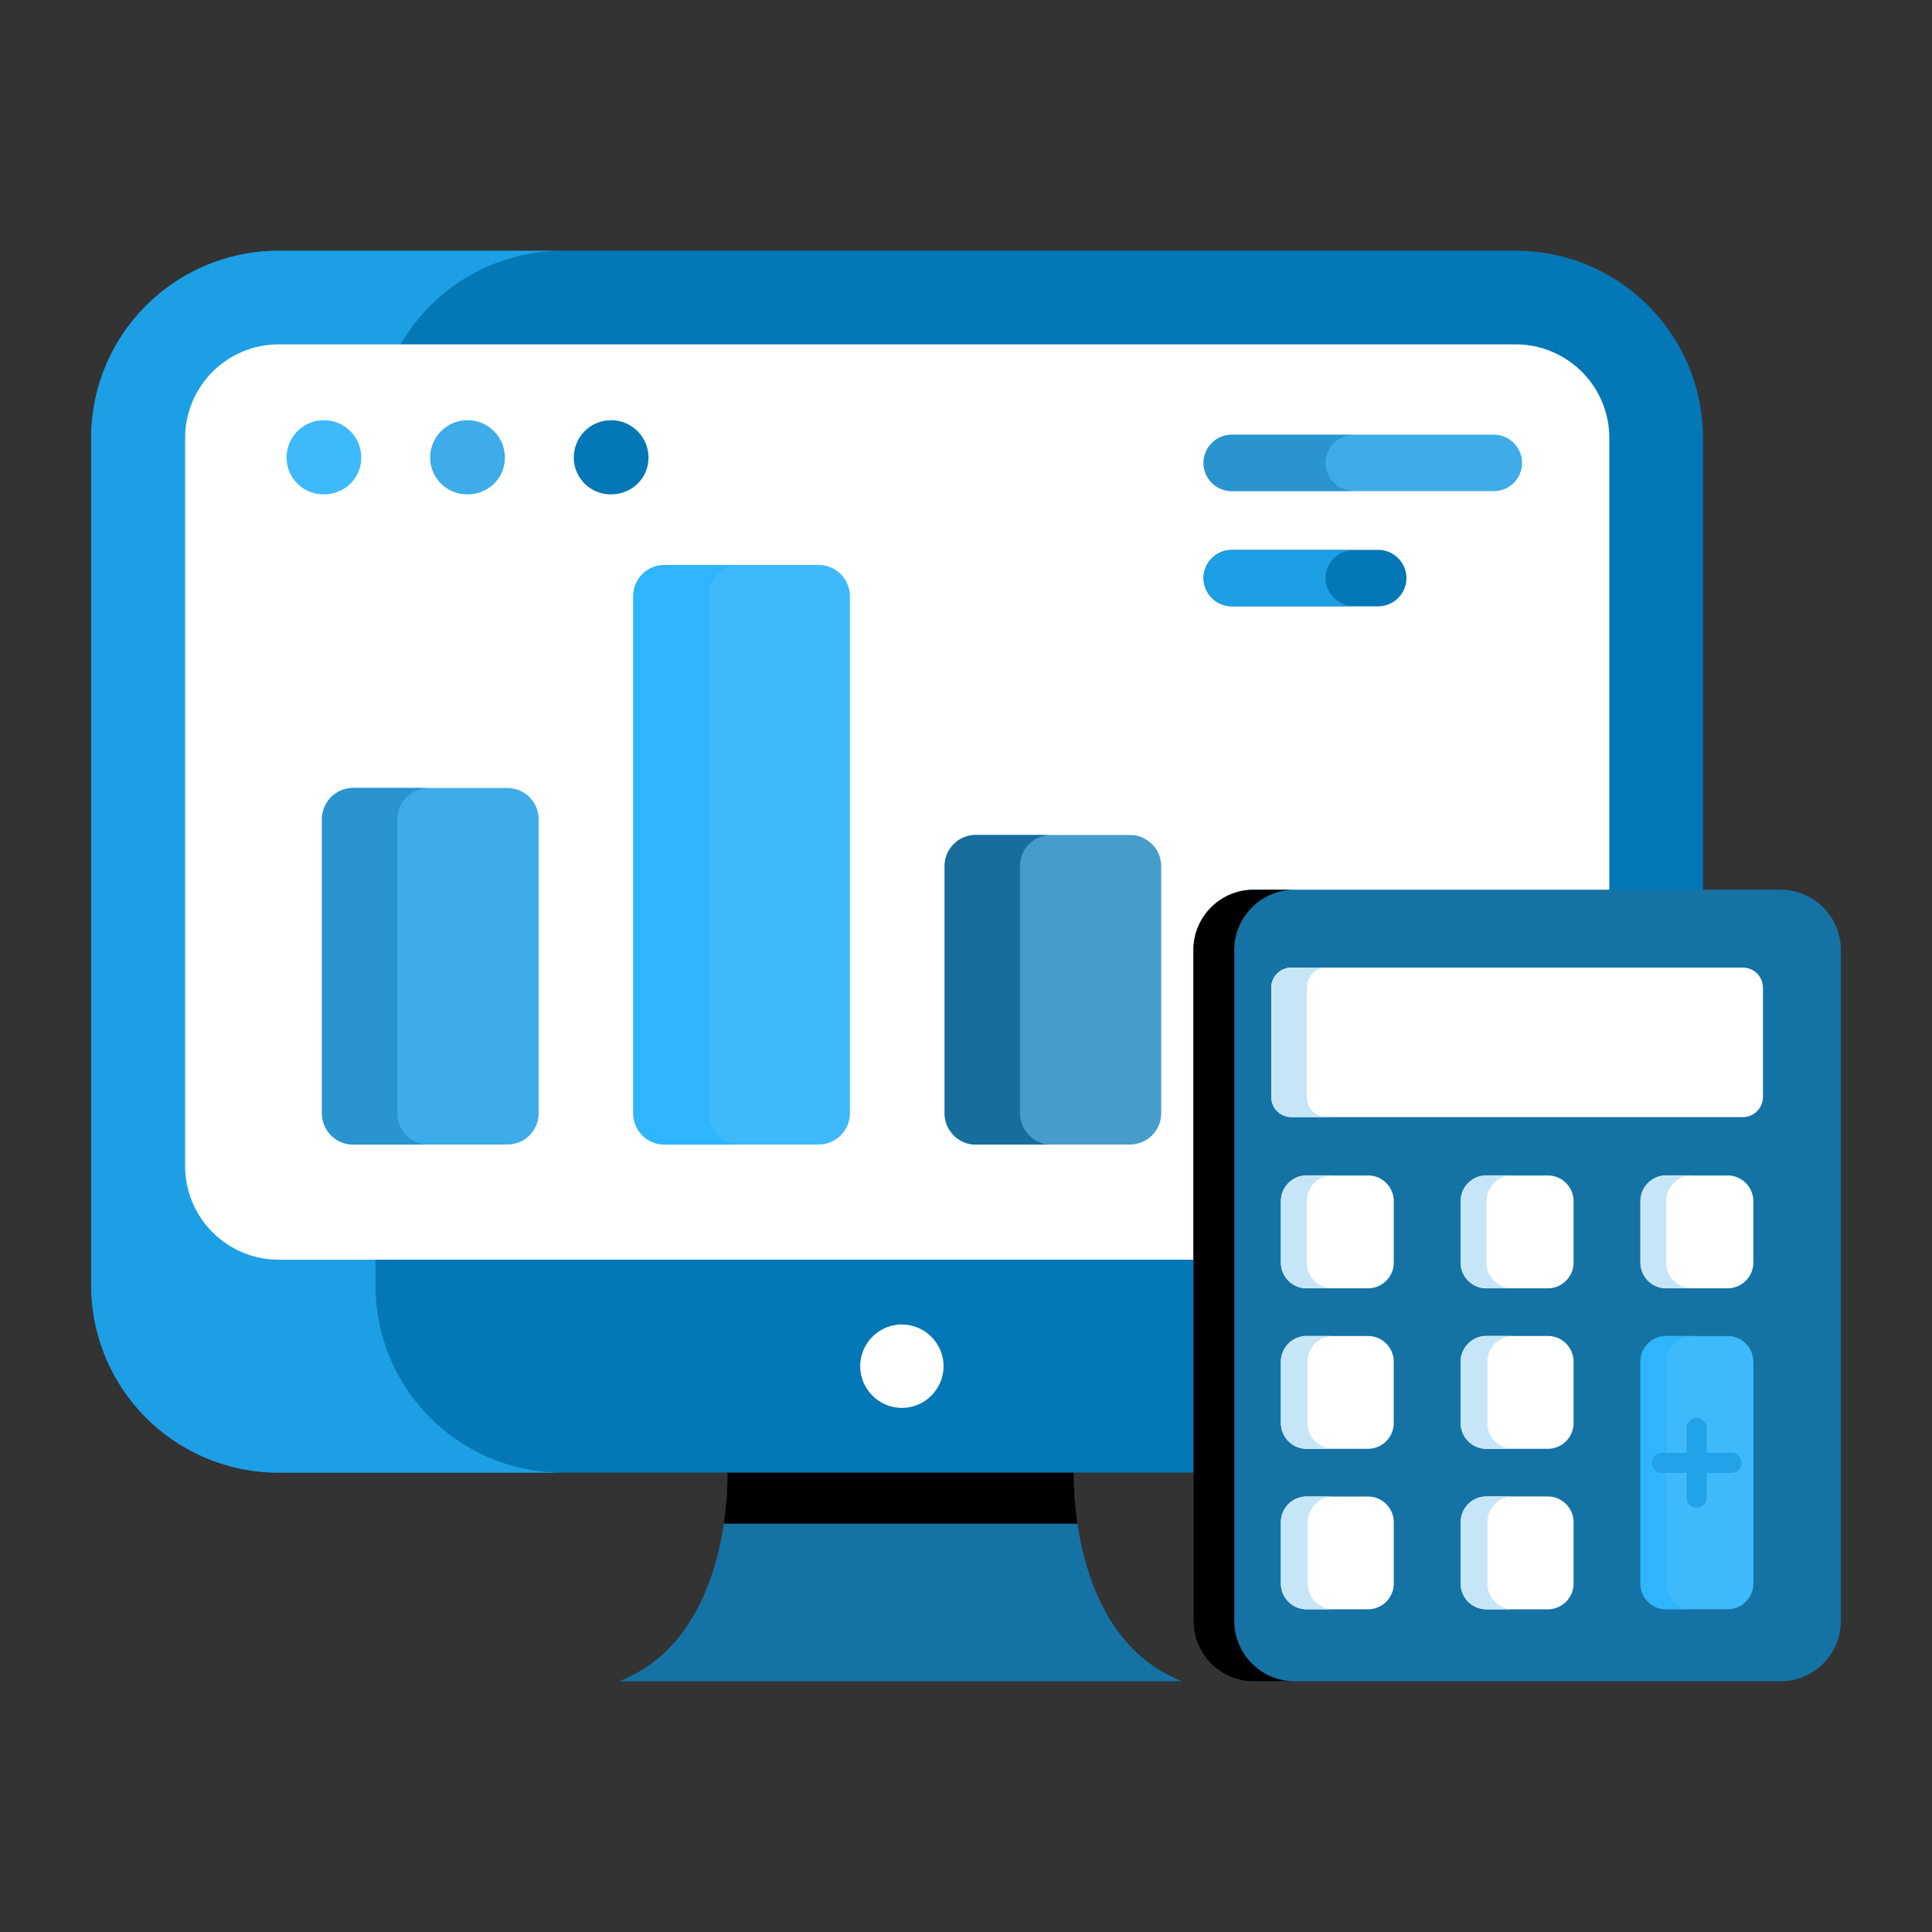 <?xml version="1.0" encoding="UTF-8"?>
<svg xmlns="http://www.w3.org/2000/svg" xml:space="preserve" viewBox="0 0 53 53" id="DataAccounting">
  <rect x="0" y="0" width="53" height="53" fill="#333333" stroke="none"/>
  <path fill="#0477b6" d="M46.718 12.017v23.24c0 2.84-2.3 5.14-5.14 5.14H7.648c-2.84 0-5.14-2.3-5.14-5.14v-23.24c0-2.84 2.3-5.14 5.14-5.14h33.93c2.84 0 5.14 2.3 5.14 5.14z" class="color65b9ff svgShape"></path>
  <path fill="#1d9fe5" d="M15.438 40.399H7.653A5.142 5.142 0 0 1 2.5 35.262V12.018C2.5 9.18 4.8 6.88 7.653 6.88h7.785a5.138 5.138 0 0 0-5.138 5.137v23.244c0 2.836 2.301 5.137 5.138 5.137z" class="color3e7fff svgShape"></path>
  <path fill="#ffffff" d="M44.148 12.017v19.97a2.57 2.57 0 0 1-2.57 2.57H7.648a2.57 2.57 0 0 1-2.57-2.57v-19.97a2.57 2.57 0 0 1 2.57-2.57h33.93a2.57 2.57 0 0 1 2.57 2.57zM25.884 37.478c0 .63-.514 1.144-1.143 1.144a1.147 1.147 0 0 1-1.143-1.144c0-.628.514-1.143 1.143-1.143s1.143.515 1.143 1.143z" class="colordeddff svgShape"></path>
  <path fill="#1572a4" d="M16.982 46.123c3.143-1.22 2.972-5.722 2.972-5.722h9.506s-.171 4.503 2.972 5.722h-15.45z" class="color5b5e8b svgShape"></path>
  <path fill="#000000" d="M19.854 41.8h9.705c-.12-.808-.099-1.4-.099-1.4h-9.506s.02.592-.1 1.4z" class="color312e4b svgShape"></path>
  <path fill="#3dace8" d="M14.776 22.475v8.065a.857.857 0 0 1-.857.857h-4.23a.857.857 0 0 1-.858-.857v-8.065c0-.474.384-.858.857-.858h4.23c.474 0 .858.384.858.858z" class="colore83d62 svgShape"></path>
  <path fill="#2994ce" d="M11.75 31.4H9.686a.86.86 0 0 1-.851-.866v-8.053a.86.86 0 0 1 .85-.866h2.065a.86.86 0 0 0-.85.866v8.053a.86.86 0 0 0 .85.867z" class="colorce2955 svgShape"></path>
  <path fill="#3eb9fc" d="M23.315 16.356V30.54a.857.857 0 0 1-.857.857h-4.23a.857.857 0 0 1-.858-.857V16.356c0-.473.384-.857.858-.857h4.23c.473 0 .857.384.857.857z" class="colorfcb73e svgShape"></path>
  <path fill="#2eb5fd" d="M20.291 31.4h-2.064a.86.86 0 0 1-.851-.866v-14.18c0-.473.378-.85.85-.85h2.065a.847.847 0 0 0-.85.85v14.18a.86.86 0 0 0 .85.867z" class="colorfd982e svgShape"></path>
  <path fill="#469dcc" d="M31.855 23.764v6.776a.857.857 0 0 1-.858.857h-4.23a.857.857 0 0 1-.858-.857v-6.776c0-.474.384-.858.858-.858h4.23c.474 0 .858.384.858.858z" class="color46cc6b svgShape"></path>
  <path fill="#176d9c" d="M28.832 31.4h-2.064a.86.86 0 0 1-.851-.866v-6.776c0-.473.378-.851.851-.851h2.064a.847.847 0 0 0-.85.85v6.777c0 .473.378.867.85.867z" class="color179c5f svgShape"></path>
  <path fill="#3eb9fc" d="M9.91 12.553c0 .567-.457 1.008-1.024 1.008a1.009 1.009 0 0 1-1.024-1.008c0-.568.457-1.025 1.024-1.025s1.024.457 1.024 1.025z" class="colorfcb73e svgShape"></path>
  <path fill="#3dace8" d="M13.85 12.553c0 .567-.457 1.008-1.024 1.008a1.009 1.009 0 0 1-1.025-1.008c0-.568.457-1.025 1.025-1.025.567 0 1.024.457 1.024 1.025z" class="colore83d62 svgShape"></path>
  <path fill="#0477b6" d="M17.79 12.553c0 .567-.458 1.008-1.025 1.008a1.009 1.009 0 0 1-1.024-1.008c0-.568.457-1.025 1.024-1.025s1.024.457 1.024 1.025z" class="color65b9ff svgShape"></path>
  <path fill="#1572a4" d="M50.5 26.061v18.406c0 .914-.741 1.655-1.654 1.655H34.392a1.655 1.655 0 0 1-1.655-1.655V26.061c0-.913.741-1.654 1.655-1.654h14.454c.913 0 1.654.74 1.654 1.654z" class="color5b5e8b svgShape"></path>
  <path fill="#000000" d="M35.516 46.123h-1.125a1.654 1.654 0 0 1-1.651-1.657V26.06a1.65 1.65 0 0 1 1.651-1.651h1.125c-.913 0-1.656.738-1.656 1.651v18.406c0 .914.743 1.657 1.656 1.657z" class="color312e4b svgShape"></path>
  <path fill="#ffffff" d="M48.363 30.094v-2.999a.551.551 0 0 0-.552-.551H35.426a.551.551 0 0 0-.552.551v2.999c0 .304.247.551.552.551H47.81a.551.551 0 0 0 .552-.551z" class="colordeddff svgShape"></path>
  <path fill="#c6e6f7" d="M36.4 30.643h-.974a.55.55 0 0 1-.551-.552v-2.995c0-.303.248-.552.551-.552h.973a.55.55 0 0 0-.551.552v2.995c0 .308.243.552.551.552z" class="colorc6c6f7 svgShape"></path>
  <path fill="#ffffff" d="M38.235 32.952v1.683c0 .39-.317.707-.706.707h-1.684a.706.706 0 0 1-.707-.707v-1.683c0-.39.317-.706.707-.706h1.684c.39 0 .706.316.706.706z" class="colordeddff svgShape"></path>
  <path fill="#c6e6f7" d="M36.554 35.34h-.707a.705.705 0 0 1-.707-.706V32.95c0-.387.314-.707.707-.707h.707a.712.712 0 0 0-.707.707v1.683c0 .392.32.707.707.707z" class="colorc6c6f7 svgShape"></path>
  <path fill="#ffffff" d="M38.234 37.356v1.682c0 .39-.317.706-.706.706h-1.682a.706.706 0 0 1-.706-.706v-1.682c0-.39.316-.706.706-.706h1.682c.39 0 .706.316.706.706z" class="colordeddff svgShape"></path>
  <path fill="#c6e6f7" d="M36.577 39.746h-.733a.71.71 0 0 1-.707-.706v-1.684a.71.71 0 0 1 .707-.707h.733a.706.706 0 0 0-.707.707v1.684c0 .387.314.706.707.706z" class="colorc6c6f7 svgShape"></path>
  <path fill="#ffffff" d="M38.235 41.759v1.682c0 .39-.317.706-.707.706h-1.683a.706.706 0 0 1-.706-.706V41.76c0-.39.316-.706.706-.706h1.683c.39 0 .707.316.707.706z" class="colordeddff svgShape"></path>
  <path fill="#c6e6f7" d="M36.581 44.148h-.738a.705.705 0 0 1-.705-.706v-1.684c0-.39.315-.705.705-.705h.738a.705.705 0 0 0-.706.705v1.684c0 .39.316.706.706.706z" class="colorc6c6f7 svgShape"></path>
  <path fill="#ffffff" d="M43.167 32.952v1.683c0 .39-.317.707-.707.707h-1.683a.706.706 0 0 1-.707-.707v-1.683c0-.39.316-.706.707-.706h1.683c.39 0 .707.316.707.706zm0 4.403v1.683c0 .39-.317.707-.707.707h-1.683a.706.706 0 0 1-.707-.707v-1.683c0-.39.316-.706.707-.706h1.683c.39 0 .707.316.707.706zm0 4.404v1.683c0 .39-.317.706-.707.706h-1.683a.706.706 0 0 1-.707-.706v-1.683c0-.39.316-.707.707-.707h1.683c.39 0 .707.316.707.707zm4.932-8.807v1.683c0 .39-.317.707-.707.707h-1.684a.706.706 0 0 1-.706-.707v-1.683c0-.39.316-.706.706-.706h1.684c.39 0 .707.316.707.706z" class="colordeddff svgShape"></path>
  <path fill="#3eb9fc" d="M48.099 37.357v6.084c0 .39-.317.706-.707.706h-1.684a.706.706 0 0 1-.706-.706v-6.084c0-.39.316-.707.706-.707h1.684c.39 0 .707.316.707.707z" class="colorfcb73e svgShape"></path>
  <path fill="#2eb5fd" d="M46.416 44.147h-.707a.705.705 0 0 1-.707-.707v-6.083c0-.387.315-.707.707-.707h.707a.712.712 0 0 0-.707.707v6.083c0 .393.32.707.707.707z" class="colorfd982e svgShape"></path>
  <path fill="#c6e6f7" d="M41.484 35.34h-.707a.705.705 0 0 1-.707-.706V32.95c0-.387.315-.707.707-.707h.707a.712.712 0 0 0-.707.707v1.683c0 .392.32.707.707.707zm4.932 0h-.707a.705.705 0 0 1-.707-.706V32.95c0-.387.315-.707.707-.707h.707a.712.712 0 0 0-.707.707v1.683c0 .392.32.707.707.707zm-4.906 4.406h-.733a.71.71 0 0 1-.707-.706v-1.684a.71.71 0 0 1 .707-.707h.733a.706.706 0 0 0-.707.707v1.684c0 .387.314.706.707.706zm0 4.402h-.733a.71.71 0 0 1-.707-.706v-1.684a.71.71 0 0 1 .707-.706h.733a.706.706 0 0 0-.707.706v1.684c0 .388.314.706.707.706z" class="colorc6c6f7 svgShape"></path>
  <path fill="#21a2e8" d="M47.772 40.131a.274.274 0 0 1-.274.275h-.68v.68a.274.274 0 1 1-.55 0v-.68h-.68a.274.274 0 1 1 0-.55h.68v-.68a.274.274 0 1 1 .55 0v.68h.68c.152 0 .274.123.274.275z" class="colore87f21 svgShape"></path>
  <path fill="#3dace8" d="M41.754 12.698c0 .433-.35.775-.774.775h-7.191a.773.773 0 0 1-.774-.775.78.78 0 0 1 .774-.774h7.191a.78.78 0 0 1 .774.774z" class="colore83d62 svgShape"></path>
  <path fill="#2994ce" d="M37.148 13.469H33.79a.769.769 0 1 1 0-1.54h3.357a.783.783 0 0 0-.786.77c0 .426.36.77.786.77z" class="colorce2955 svgShape"></path>
  <path fill="#0477b6" d="M38.583 15.859a.78.78 0 0 1-.774.774h-4.02a.78.78 0 0 1-.774-.774.78.78 0 0 1 .774-.775h4.02a.78.78 0 0 1 .774.775z" class="color65b9ff svgShape"></path>
  <path fill="#1d9fe5" d="M37.148 16.628H33.79a.769.769 0 1 1 0-1.539h3.357a.783.783 0 0 0-.786.77c0 .425.36.77.786.77z" class="color3e7fff svgShape"></path>
</svg>
